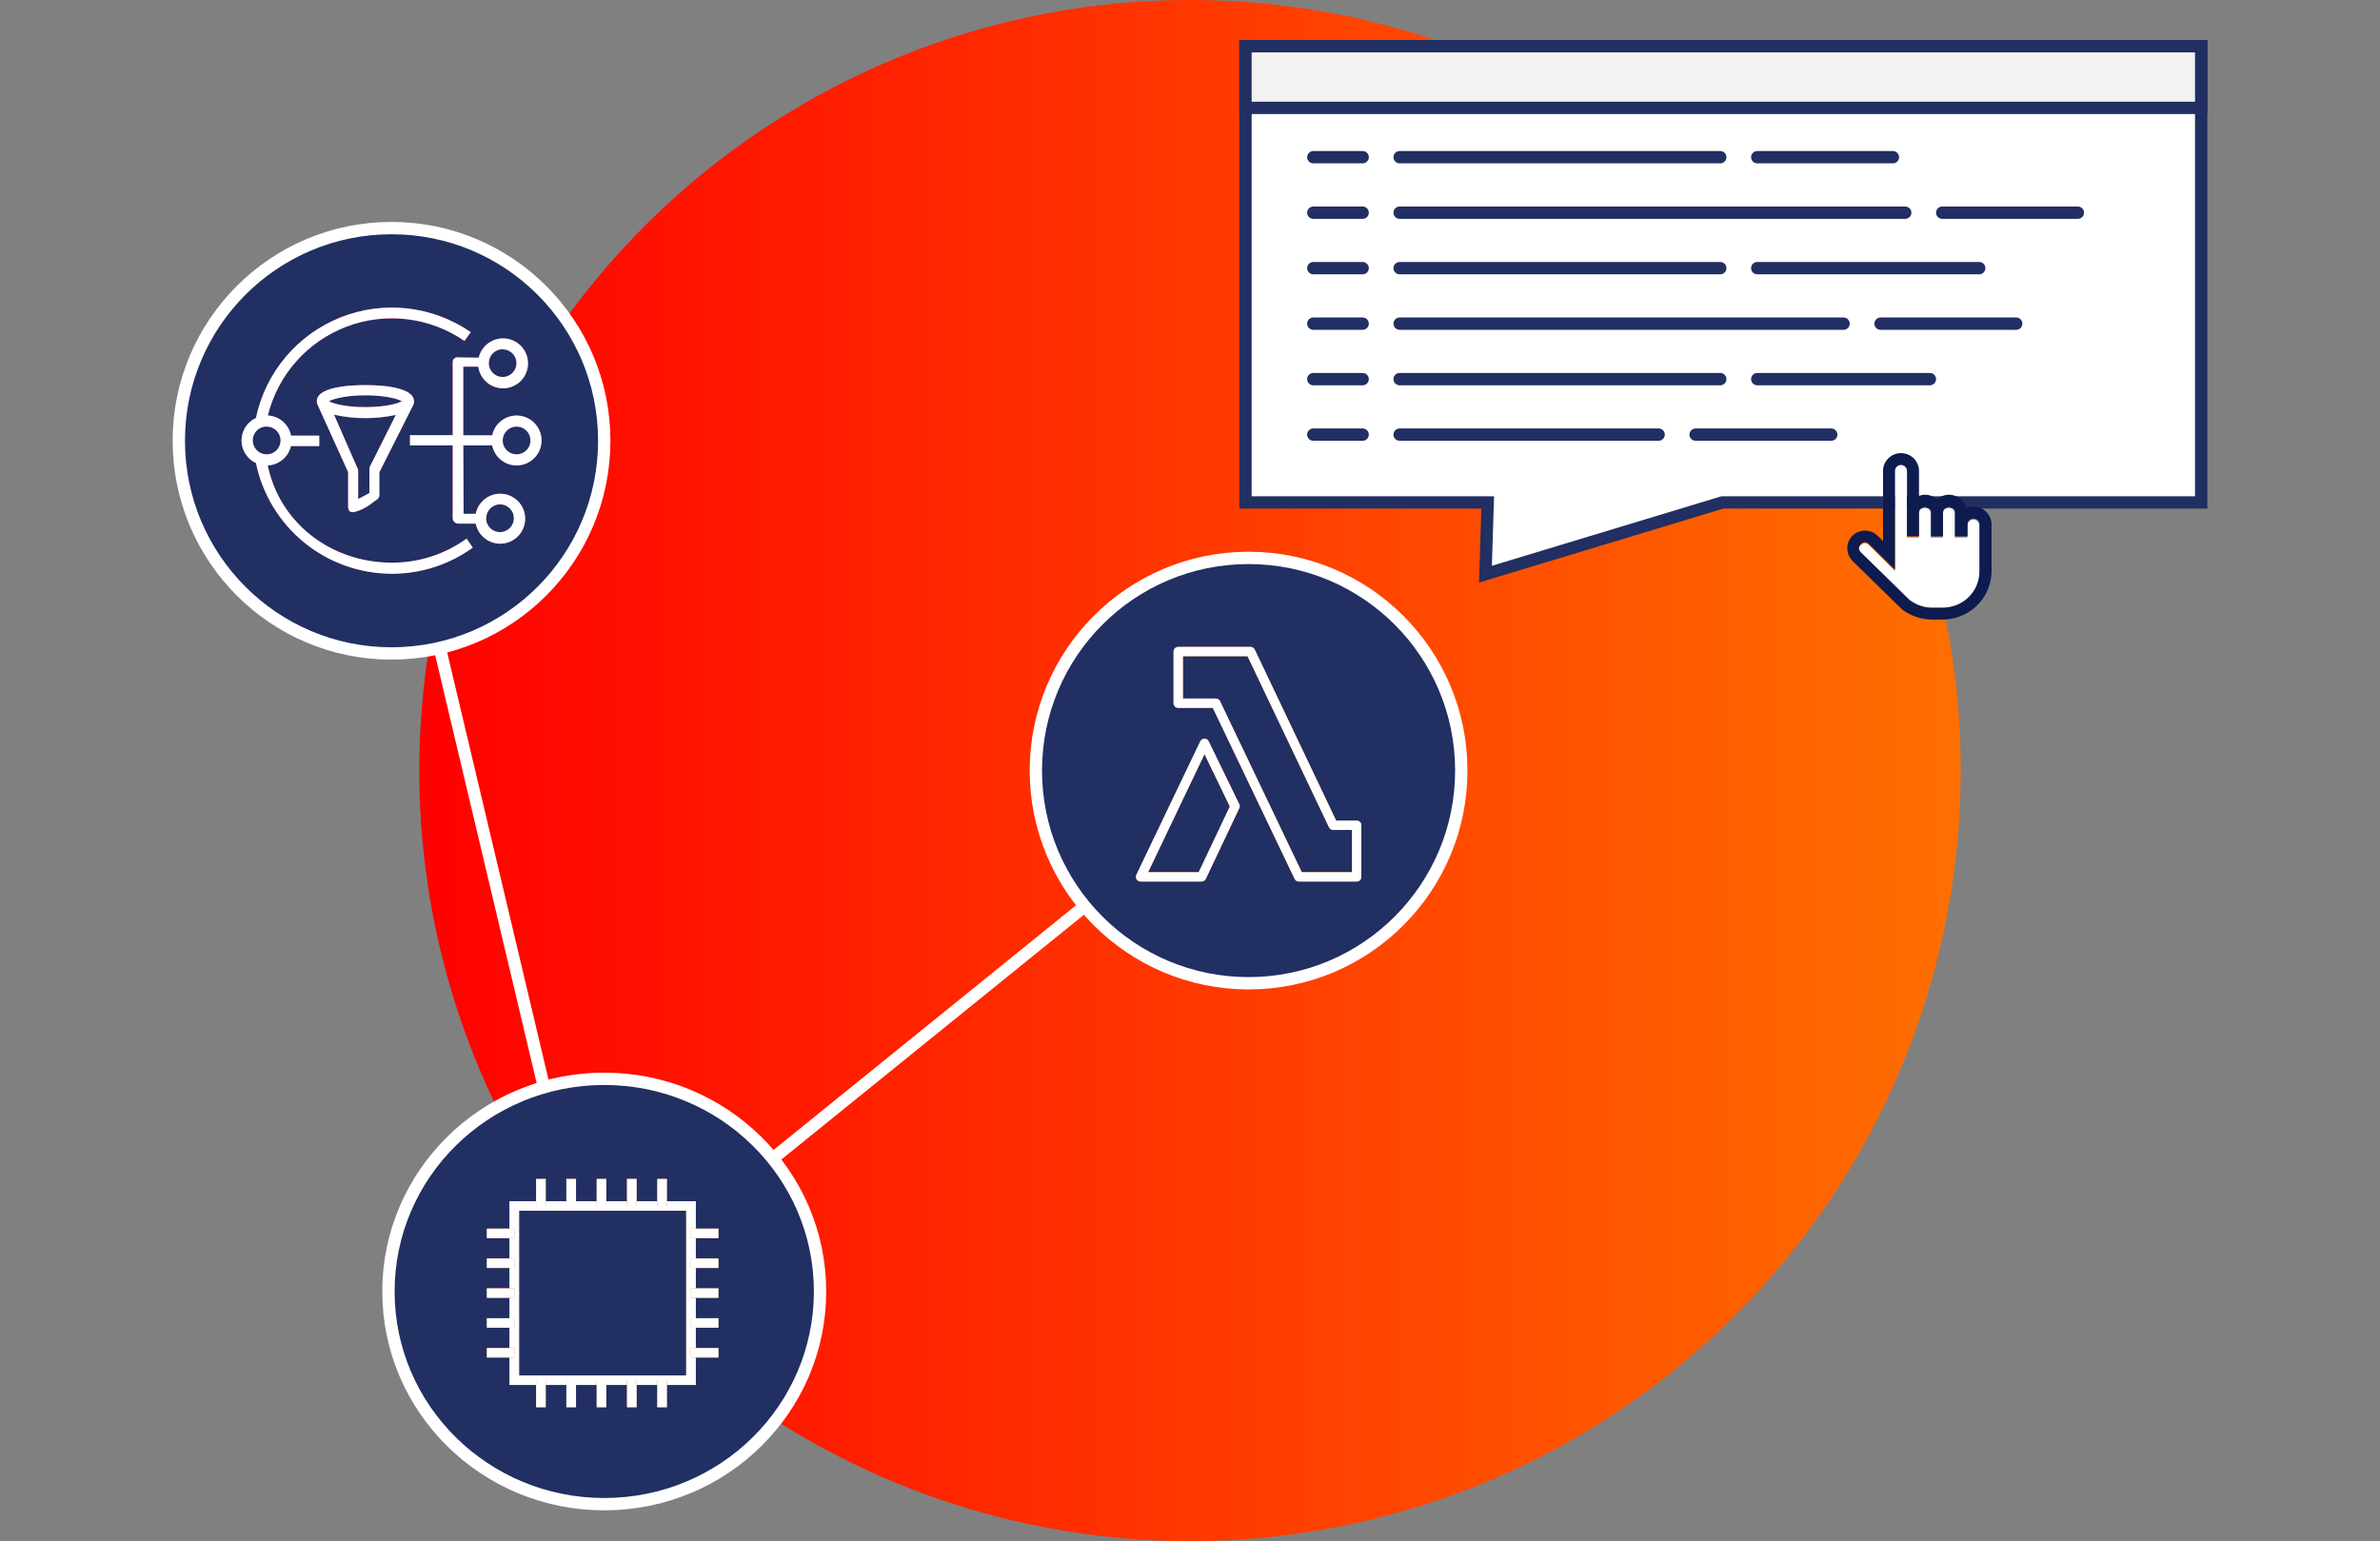 <?xml version="1.0" encoding="UTF-8"?> <svg xmlns="http://www.w3.org/2000/svg" width="386" height="250" viewBox="0 0 386 250" fill="none"><rect x="0" y="0" width="386" height="250" fill="#808080" stroke="none"/><circle cx="193" cy="125" r="125" fill="url(#paint0_linear_8953_89809)"></circle><path d="M63 70L96.5 211.25L202.5 125.5" stroke="white" stroke-width="2"></path><circle cx="63.5" cy="71.5" r="34.5" fill="#212F62" stroke="white" stroke-width="2"></circle><path d="M78.899 83.542V84.29C78.899 84.2 78.899 84.11 78.899 84.02C78.881 83.861 78.881 83.701 78.899 83.542Z" fill="#CD2264"></path><path d="M78.899 83.542V84.29C78.899 84.2 78.899 84.11 78.899 84.02C78.881 83.861 78.881 83.701 78.899 83.542Z" fill="white"></path><path d="M67.07 65.596L66.98 65.767C67.016 65.712 67.043 65.651 67.061 65.587L67.07 65.596Z" fill="#CD2264"></path><path d="M67.07 65.596L66.98 65.767C67.016 65.712 67.043 65.651 67.061 65.587L67.07 65.596Z" fill="white"></path><path d="M59.259 62.47C58.457 62.47 51.376 62.407 51.376 65.083C51.373 65.252 51.404 65.421 51.466 65.578C51.493 65.643 51.523 65.706 51.556 65.767L56.457 76.578V82.173C56.457 82.74 56.691 83.074 57.187 83.074H57.421C58.554 82.777 59.606 82.233 60.502 81.479L61.106 81.056C61.234 80.975 61.341 80.864 61.415 80.732C61.489 80.599 61.528 80.451 61.529 80.299V76.605L66.98 65.794C67.016 65.739 67.043 65.678 67.061 65.614C67.124 65.457 67.154 65.288 67.151 65.119C67.151 62.407 60.07 62.47 59.259 62.47ZM59.259 64.128C62.439 64.128 64.484 64.686 65.169 65.083C64.484 65.479 62.466 66.038 59.259 66.038C56.052 66.038 54.043 65.479 53.358 65.083C54.052 64.695 56.079 64.128 59.259 64.128ZM59.917 75.839C59.917 75.966 59.917 76.191 59.917 76.425V79.948L59.565 80.164C59.052 80.461 58.602 80.668 58.088 80.939V76.407C58.086 76.284 58.061 76.162 58.016 76.047L54.178 67.272C55.846 67.643 57.55 67.831 59.259 67.83C60.919 67.829 62.573 67.654 64.196 67.308L59.917 75.839Z" fill="#CD2264"></path><path d="M59.259 62.47C58.457 62.47 51.376 62.407 51.376 65.083C51.373 65.252 51.404 65.421 51.466 65.578C51.493 65.643 51.523 65.706 51.556 65.767L56.457 76.578V82.173C56.457 82.74 56.691 83.074 57.187 83.074H57.421C58.554 82.777 59.606 82.233 60.502 81.479L61.106 81.056C61.234 80.975 61.341 80.864 61.415 80.732C61.489 80.599 61.528 80.451 61.529 80.299V76.605L66.98 65.794C67.016 65.739 67.043 65.678 67.061 65.614C67.124 65.457 67.154 65.288 67.151 65.119C67.151 62.407 60.07 62.47 59.259 62.47ZM59.259 64.128C62.439 64.128 64.484 64.686 65.169 65.083C64.484 65.479 62.466 66.038 59.259 66.038C56.052 66.038 54.043 65.479 53.358 65.083C54.052 64.695 56.079 64.128 59.259 64.128ZM59.917 75.839C59.917 75.966 59.917 76.191 59.917 76.425V79.948L59.565 80.164C59.052 80.461 58.602 80.668 58.088 80.939V76.407C58.086 76.284 58.061 76.162 58.016 76.047L54.178 67.272C55.846 67.643 57.55 67.831 59.259 67.83C60.919 67.829 62.573 67.654 64.196 67.308L59.917 75.839Z" fill="white"></path><path d="M75.674 87.371C72.147 89.924 67.901 91.29 63.547 91.272C53.745 91.272 45.385 84.903 43.421 75.506C44.306 75.464 45.152 75.134 45.832 74.567C46.512 73.999 46.988 73.225 47.187 72.362H51.782V70.659H47.205C47.031 69.773 46.566 68.971 45.884 68.38C45.201 67.789 44.341 67.443 43.439 67.398C44.242 64.141 45.824 61.127 48.049 58.616C50.274 56.106 53.075 54.172 56.212 52.983C59.349 51.794 62.728 51.384 66.058 51.789C69.388 52.194 72.571 53.402 75.331 55.308L76.358 53.884C73.303 51.773 69.772 50.45 66.082 50.033C62.391 49.617 58.655 50.119 55.205 51.496C51.756 52.873 48.7 55.082 46.311 57.925C43.922 60.769 42.273 64.159 41.511 67.794C40.812 68.118 40.221 68.635 39.806 69.284C39.392 69.933 39.172 70.686 39.172 71.457C39.172 72.227 39.392 72.981 39.806 73.629C40.221 74.278 40.812 74.795 41.511 75.119C42.561 80.188 45.325 84.741 49.339 88.012C53.353 91.282 58.37 93.07 63.547 93.074C68.264 93.083 72.863 91.598 76.683 88.831L75.674 87.371ZM40.989 71.452C40.985 70.899 41.184 70.363 41.55 69.948C41.916 69.532 42.421 69.266 42.971 69.2H43.241C43.687 69.198 44.123 69.329 44.495 69.575C44.866 69.821 45.156 70.172 45.328 70.584C45.5 70.995 45.546 71.448 45.46 71.886C45.374 72.323 45.16 72.725 44.846 73.041C44.531 73.357 44.13 73.573 43.693 73.66C43.255 73.748 42.802 73.704 42.39 73.534C41.978 73.364 41.626 73.075 41.378 72.704C41.13 72.334 40.998 71.898 40.998 71.452H40.989Z" fill="#CD2264"></path><path d="M75.674 87.371C72.147 89.924 67.901 91.29 63.547 91.272C53.745 91.272 45.385 84.903 43.421 75.506C44.306 75.464 45.152 75.134 45.832 74.567C46.512 73.999 46.988 73.225 47.187 72.362H51.782V70.659H47.205C47.031 69.773 46.566 68.971 45.884 68.38C45.201 67.789 44.341 67.443 43.439 67.398C44.242 64.141 45.824 61.127 48.049 58.616C50.274 56.106 53.075 54.172 56.212 52.983C59.349 51.794 62.728 51.384 66.058 51.789C69.388 52.194 72.571 53.402 75.331 55.308L76.358 53.884C73.303 51.773 69.772 50.45 66.082 50.033C62.391 49.617 58.655 50.119 55.205 51.496C51.756 52.873 48.7 55.082 46.311 57.925C43.922 60.769 42.273 64.159 41.511 67.794C40.812 68.118 40.221 68.635 39.806 69.284C39.392 69.933 39.172 70.686 39.172 71.457C39.172 72.227 39.392 72.981 39.806 73.629C40.221 74.278 40.812 74.795 41.511 75.119C42.561 80.188 45.325 84.741 49.339 88.012C53.353 91.282 58.37 93.07 63.547 93.074C68.264 93.083 72.863 91.598 76.683 88.831L75.674 87.371ZM40.989 71.452C40.985 70.899 41.184 70.363 41.55 69.948C41.916 69.532 42.421 69.266 42.971 69.2H43.241C43.687 69.198 44.123 69.329 44.495 69.575C44.866 69.821 45.156 70.172 45.328 70.584C45.5 70.995 45.546 71.448 45.46 71.886C45.374 72.323 45.16 72.725 44.846 73.041C44.531 73.357 44.13 73.573 43.693 73.66C43.255 73.748 42.802 73.704 42.39 73.534C41.978 73.364 41.626 73.075 41.378 72.704C41.13 72.334 40.998 71.898 40.998 71.452H40.989Z" fill="white"></path><path d="M83.782 75.506C84.548 75.507 85.298 75.29 85.946 74.882C86.594 74.473 87.113 73.889 87.443 73.198C87.773 72.507 87.9 71.736 87.81 70.975C87.72 70.215 87.416 69.495 86.934 68.9C86.452 68.305 85.811 67.858 85.085 67.612C84.36 67.367 83.58 67.331 82.835 67.511C82.09 67.69 81.412 68.077 80.877 68.626C80.344 69.175 79.976 69.865 79.818 70.614H75.133V59.47H77.566C77.697 60.474 78.199 61.392 78.974 62.044C79.748 62.696 80.738 63.034 81.749 62.993C82.76 62.953 83.72 62.535 84.439 61.823C85.157 61.11 85.584 60.155 85.634 59.144C85.684 58.133 85.355 57.14 84.71 56.36C84.065 55.58 83.152 55.069 82.15 54.928C81.147 54.787 80.129 55.026 79.294 55.598C78.459 56.17 77.868 57.034 77.638 58.02L74.322 57.974C74.208 57.95 74.09 57.953 73.977 57.982C73.865 58.012 73.76 58.068 73.673 58.145C73.585 58.221 73.517 58.318 73.473 58.426C73.43 58.534 73.412 58.651 73.421 58.767V70.587H66.493V72.254H73.421V84.038C73.421 84.277 73.516 84.506 73.685 84.675C73.854 84.844 74.083 84.939 74.322 84.939H77.151C77.349 85.925 77.906 86.802 78.715 87.4C79.524 87.999 80.526 88.275 81.527 88.176C82.528 88.076 83.456 87.608 84.131 86.863C84.806 86.117 85.18 85.147 85.18 84.141C85.18 83.135 84.806 82.165 84.131 81.42C83.456 80.674 82.528 80.207 81.527 80.107C80.526 80.008 79.524 80.284 78.715 80.882C77.906 81.48 77.349 82.358 77.151 83.344H75.187L75.142 72.245H79.818C80.002 73.162 80.498 73.987 81.22 74.581C81.942 75.175 82.847 75.502 83.782 75.506ZM83.782 69.2C84.227 69.2 84.663 69.332 85.033 69.579C85.403 69.827 85.692 70.179 85.863 70.59C86.033 71.002 86.078 71.454 85.991 71.891C85.904 72.328 85.689 72.73 85.374 73.045C85.059 73.36 84.658 73.574 84.221 73.661C83.784 73.748 83.332 73.703 82.92 73.533C82.508 73.362 82.157 73.074 81.909 72.703C81.662 72.333 81.529 71.897 81.529 71.452C81.529 70.855 81.767 70.282 82.189 69.859C82.612 69.437 83.184 69.2 83.782 69.2ZM81.529 56.668C81.974 56.67 82.407 56.803 82.775 57.052C83.143 57.3 83.429 57.652 83.597 58.063C83.765 58.474 83.807 58.926 83.718 59.361C83.629 59.796 83.413 60.195 83.097 60.507C82.781 60.819 82.38 61.031 81.944 61.114C81.508 61.198 81.056 61.151 80.647 60.978C80.238 60.805 79.89 60.515 79.646 60.144C79.402 59.773 79.274 59.337 79.277 58.893C79.277 58.597 79.336 58.304 79.45 58.031C79.564 57.757 79.731 57.509 79.941 57.301C80.151 57.092 80.4 56.927 80.675 56.816C80.949 56.704 81.243 56.648 81.539 56.65L81.529 56.668ZM81.079 81.812C81.513 81.811 81.938 81.934 82.304 82.168C82.669 82.402 82.959 82.737 83.139 83.132C83.319 83.527 83.38 83.966 83.317 84.395C83.253 84.824 83.067 85.226 82.78 85.552C82.494 85.878 82.119 86.114 81.702 86.232C81.284 86.35 80.841 86.345 80.427 86.218C80.012 86.09 79.643 85.845 79.364 85.513C79.085 85.18 78.908 84.775 78.854 84.344C78.854 84.254 78.854 84.164 78.854 84.074C78.853 83.913 78.872 83.753 78.908 83.596C79.016 83.098 79.289 82.65 79.683 82.326C80.077 82.002 80.569 81.821 81.079 81.812Z" fill="#CD2264"></path><path d="M83.782 75.506C84.548 75.507 85.298 75.29 85.946 74.882C86.594 74.473 87.113 73.889 87.443 73.198C87.773 72.507 87.9 71.736 87.81 70.975C87.72 70.215 87.416 69.495 86.934 68.9C86.452 68.305 85.811 67.858 85.085 67.612C84.36 67.367 83.58 67.331 82.835 67.511C82.09 67.69 81.412 68.077 80.877 68.626C80.344 69.175 79.976 69.865 79.818 70.614H75.133V59.47H77.566C77.697 60.474 78.199 61.392 78.974 62.044C79.748 62.696 80.738 63.034 81.749 62.993C82.76 62.953 83.72 62.535 84.439 61.823C85.157 61.11 85.584 60.155 85.634 59.144C85.684 58.133 85.355 57.14 84.71 56.36C84.065 55.58 83.152 55.069 82.15 54.928C81.147 54.787 80.129 55.026 79.294 55.598C78.459 56.17 77.868 57.034 77.638 58.02L74.322 57.974C74.208 57.95 74.09 57.953 73.977 57.982C73.865 58.012 73.76 58.068 73.673 58.145C73.585 58.221 73.517 58.318 73.473 58.426C73.43 58.534 73.412 58.651 73.421 58.767V70.587H66.493V72.254H73.421V84.038C73.421 84.277 73.516 84.506 73.685 84.675C73.854 84.844 74.083 84.939 74.322 84.939H77.151C77.349 85.925 77.906 86.802 78.715 87.4C79.524 87.999 80.526 88.275 81.527 88.176C82.528 88.076 83.456 87.608 84.131 86.863C84.806 86.117 85.18 85.147 85.18 84.141C85.18 83.135 84.806 82.165 84.131 81.42C83.456 80.674 82.528 80.207 81.527 80.107C80.526 80.008 79.524 80.284 78.715 80.882C77.906 81.48 77.349 82.358 77.151 83.344H75.187L75.142 72.245H79.818C80.002 73.162 80.498 73.987 81.22 74.581C81.942 75.175 82.847 75.502 83.782 75.506ZM83.782 69.2C84.227 69.2 84.663 69.332 85.033 69.579C85.403 69.827 85.692 70.179 85.863 70.59C86.033 71.002 86.078 71.454 85.991 71.891C85.904 72.328 85.689 72.73 85.374 73.045C85.059 73.36 84.658 73.574 84.221 73.661C83.784 73.748 83.332 73.703 82.92 73.533C82.508 73.362 82.157 73.074 81.909 72.703C81.662 72.333 81.529 71.897 81.529 71.452C81.529 70.855 81.767 70.282 82.189 69.859C82.612 69.437 83.184 69.2 83.782 69.2ZM81.529 56.668C81.974 56.67 82.407 56.803 82.775 57.052C83.143 57.3 83.429 57.652 83.597 58.063C83.765 58.474 83.807 58.926 83.718 59.361C83.629 59.796 83.413 60.195 83.097 60.507C82.781 60.819 82.38 61.031 81.944 61.114C81.508 61.198 81.056 61.151 80.647 60.978C80.238 60.805 79.89 60.515 79.646 60.144C79.402 59.773 79.274 59.337 79.277 58.893C79.277 58.597 79.336 58.304 79.45 58.031C79.564 57.757 79.731 57.509 79.941 57.301C80.151 57.092 80.4 56.927 80.675 56.816C80.949 56.704 81.243 56.648 81.539 56.65L81.529 56.668ZM81.079 81.812C81.513 81.811 81.938 81.934 82.304 82.168C82.669 82.402 82.959 82.737 83.139 83.132C83.319 83.527 83.38 83.966 83.317 84.395C83.253 84.824 83.067 85.226 82.78 85.552C82.494 85.878 82.119 86.114 81.702 86.232C81.284 86.35 80.841 86.345 80.427 86.218C80.012 86.09 79.643 85.845 79.364 85.513C79.085 85.18 78.908 84.775 78.854 84.344C78.854 84.254 78.854 84.164 78.854 84.074C78.853 83.913 78.872 83.753 78.908 83.596C79.016 83.098 79.289 82.65 79.683 82.326C80.077 82.002 80.569 81.821 81.079 81.812Z" fill="white"></path><circle cx="202.5" cy="125" r="34.5" fill="#212F62" stroke="white" stroke-width="2"></circle><path d="M220.033 143.007H210.652C210.508 143.007 210.368 142.966 210.246 142.889C210.125 142.812 210.028 142.703 209.966 142.573L196.702 114.834H191.09C190.888 114.834 190.694 114.753 190.552 114.611C190.409 114.468 190.329 114.274 190.329 114.072V105.696C190.329 105.494 190.409 105.301 190.552 105.158C190.694 105.015 190.888 104.935 191.09 104.935H202.816C202.96 104.935 203.1 104.976 203.222 105.053C203.343 105.13 203.44 105.239 203.502 105.369L216.705 133.108H220.033C220.235 133.108 220.428 133.189 220.571 133.331C220.714 133.474 220.794 133.668 220.794 133.87V142.246C220.794 142.448 220.714 142.641 220.571 142.784C220.428 142.927 220.235 143.007 220.033 143.007ZM211.131 141.484H219.271V134.631H216.226C216.082 134.631 215.941 134.59 215.82 134.513C215.699 134.436 215.602 134.327 215.54 134.197L202.337 106.458H191.859V113.311H197.189C197.333 113.311 197.473 113.352 197.595 113.429C197.716 113.506 197.813 113.615 197.875 113.745L211.131 141.484Z" fill="#D86613"></path><path d="M220.033 143.007H210.652C210.508 143.007 210.368 142.966 210.246 142.889C210.125 142.812 210.028 142.703 209.966 142.573L196.702 114.834H191.09C190.888 114.834 190.694 114.753 190.552 114.611C190.409 114.468 190.329 114.274 190.329 114.072V105.696C190.329 105.494 190.409 105.301 190.552 105.158C190.694 105.015 190.888 104.935 191.09 104.935H202.816C202.96 104.935 203.1 104.976 203.222 105.053C203.343 105.13 203.44 105.239 203.502 105.369L216.705 133.108H220.033C220.235 133.108 220.428 133.189 220.571 133.331C220.714 133.474 220.794 133.668 220.794 133.87V142.246C220.794 142.448 220.714 142.641 220.571 142.784C220.428 142.927 220.235 143.007 220.033 143.007ZM211.131 141.484H219.271V134.631H216.226C216.082 134.631 215.941 134.59 215.82 134.513C215.699 134.436 215.602 134.327 215.54 134.197L202.337 106.458H191.859V113.311H197.189C197.333 113.311 197.473 113.352 197.595 113.429C197.716 113.506 197.813 113.615 197.875 113.745L211.131 141.484Z" fill="white"></path><path d="M194.89 143.007H184.991C184.861 143.008 184.734 142.975 184.621 142.912C184.508 142.85 184.412 142.759 184.344 142.649C184.271 142.537 184.229 142.407 184.222 142.274C184.216 142.14 184.244 142.007 184.306 141.888L194.661 120.255C194.723 120.126 194.82 120.016 194.941 119.939C195.063 119.862 195.203 119.822 195.347 119.821C195.489 119.821 195.629 119.861 195.75 119.936C195.871 120.011 195.969 120.119 196.032 120.248L200.989 130.443C201.039 130.547 201.065 130.66 201.065 130.775C201.065 130.889 201.039 131.002 200.989 131.106L195.583 142.528C195.527 142.667 195.432 142.787 195.309 142.872C195.185 142.957 195.04 143.004 194.89 143.007ZM186.209 141.484H194.41L199.458 130.824L195.354 122.334L186.209 141.484Z" fill="#D86613"></path><path d="M194.89 143.007H184.991C184.861 143.008 184.734 142.975 184.621 142.912C184.508 142.85 184.412 142.759 184.344 142.649C184.271 142.537 184.229 142.407 184.222 142.274C184.216 142.14 184.244 142.007 184.306 141.888L194.661 120.255C194.723 120.126 194.82 120.016 194.941 119.939C195.063 119.862 195.203 119.822 195.347 119.821C195.489 119.821 195.629 119.861 195.75 119.936C195.871 120.011 195.969 120.119 196.032 120.248L200.989 130.443C201.039 130.547 201.065 130.66 201.065 130.775C201.065 130.889 201.039 131.002 200.989 131.106L195.583 142.528C195.527 142.667 195.432 142.787 195.309 142.872C195.185 142.957 195.04 143.004 194.89 143.007ZM186.209 141.484H194.41L199.458 130.824L195.354 122.334L186.209 141.484Z" fill="white"></path><path d="M133 209.5C133 228.541 117.343 244 98 244C78.657 244 63 228.541 63 209.5C63 190.459 78.657 175 98 175C117.343 175 133 190.459 133 209.5Z" fill="#212F62" stroke="white" stroke-width="2"></path><g clip-path="url(#clip0_8953_89809)"><path d="M112.851 224.66H82.627V194.855H112.851V224.66ZM84.192 223.116H111.286V196.398H84.192V223.116Z" fill="#D86613"></path><path d="M112.851 224.66H82.627V194.855H112.851V224.66ZM84.192 223.116H111.286V196.398H84.192V223.116Z" fill="white"></path><path d="M88.512 191.236H86.947V195.627H88.512V191.236Z" fill="#D86613"></path><path d="M88.512 191.236H86.947V195.627H88.512V191.236Z" fill="white"></path><path d="M93.419 191.236H91.854V195.627H93.419V191.236Z" fill="#D86613"></path><path d="M93.419 191.236H91.854V195.627H93.419V191.236Z" fill="white"></path><path d="M98.334 191.236H96.769V195.627H98.334V191.236Z" fill="#D86613"></path><path d="M98.334 191.236H96.769V195.627H98.334V191.236Z" fill="white"></path><path d="M103.249 191.236H101.684V195.627H103.249V191.236Z" fill="#D86613"></path><path d="M103.249 191.236H101.684V195.627H103.249V191.236Z" fill="white"></path><path d="M108.164 191.236H106.598V195.627H108.164V191.236Z" fill="#D86613"></path><path d="M108.164 191.236H106.598V195.627H108.164V191.236Z" fill="white"></path><path d="M88.512 223.888H86.947V228.279H88.512V223.888Z" fill="#D86613"></path><path d="M88.512 223.888H86.947V228.279H88.512V223.888Z" fill="white"></path><path d="M93.419 223.888H91.854V228.279H93.419V223.888Z" fill="#D86613"></path><path d="M93.419 223.888H91.854V228.279H93.419V223.888Z" fill="white"></path><path d="M98.334 223.888H96.769V228.279H98.334V223.888Z" fill="#D86613"></path><path d="M98.334 223.888H96.769V228.279H98.334V223.888Z" fill="white"></path><path d="M103.249 223.888H101.684V228.279H103.249V223.888Z" fill="#D86613"></path><path d="M103.249 223.888H101.684V228.279H103.249V223.888Z" fill="white"></path><path d="M108.164 223.888H106.598V228.279H108.164V223.888Z" fill="#D86613"></path><path d="M108.164 223.888H106.598V228.279H108.164V223.888Z" fill="white"></path><path d="M116.522 199.3H112.069V200.844H116.522V199.3Z" fill="#D86613"></path><path d="M116.522 199.3H112.069V200.844H116.522V199.3Z" fill="white"></path><path d="M116.522 204.139H112.069V205.682H116.522V204.139Z" fill="#D86613"></path><path d="M116.522 204.139H112.069V205.682H116.522V204.139Z" fill="white"></path><path d="M116.522 208.986H112.069V210.529H116.522V208.986Z" fill="#D86613"></path><path d="M116.522 208.986H112.069V210.529H116.522V208.986Z" fill="white"></path><path d="M116.522 213.832H112.069V215.376H116.522V213.832Z" fill="#D86613"></path><path d="M116.522 213.832H112.069V215.376H116.522V213.832Z" fill="white"></path><path d="M116.522 218.671H112.069V220.214H116.522V218.671Z" fill="#D86613"></path><path d="M116.522 218.671H112.069V220.214H116.522V218.671Z" fill="white"></path><path d="M83.41 199.3H78.957V200.844H83.41V199.3Z" fill="#D86613"></path><path d="M83.41 199.3H78.957V200.844H83.41V199.3Z" fill="white"></path><path d="M83.41 204.139H78.957V205.682H83.41V204.139Z" fill="#D86613"></path><path d="M83.41 204.139H78.957V205.682H83.41V204.139Z" fill="white"></path><path d="M83.41 208.986H78.957V210.529H83.41V208.986Z" fill="#D86613"></path><path d="M83.41 208.986H78.957V210.529H83.41V208.986Z" fill="white"></path><path d="M83.41 213.832H78.957V215.376H83.41V213.832Z" fill="#D86613"></path><path d="M83.41 213.832H78.957V215.376H83.41V213.832Z" fill="white"></path><path d="M83.41 218.671H78.957V220.214H83.41V218.671Z" fill="#D86613"></path><path d="M83.41 218.671H78.957V220.214H83.41V218.671Z" fill="white"></path></g><path d="M279.21 81.543L240.918 93.139L241.25 82.531L241.282 81.5H240.25H202V7.5H357V81.5H279.5H279.352L279.21 81.543Z" fill="white" stroke="#212F62" stroke-width="2"></path><rect x="202" y="7.5" width="155" height="10" fill="#F2F2F2" stroke="#212F62" stroke-width="2"></rect><line x1="213" y1="25.5" x2="221" y2="25.5" stroke="#212F62" stroke-width="2" stroke-linecap="round"></line><line x1="227" y1="25.5" x2="279" y2="25.5" stroke="#212F62" stroke-width="2" stroke-linecap="round"></line><line x1="285" y1="25.5" x2="307" y2="25.5" stroke="#212F62" stroke-width="2" stroke-linecap="round"></line><line x1="213" y1="34.5" x2="221" y2="34.5" stroke="#212F62" stroke-width="2" stroke-linecap="round"></line><line x1="227" y1="34.5" x2="309" y2="34.5" stroke="#212F62" stroke-width="2" stroke-linecap="round"></line><line x1="315" y1="34.5" x2="337" y2="34.5" stroke="#212F62" stroke-width="2" stroke-linecap="round"></line><line x1="213" y1="43.5" x2="221" y2="43.5" stroke="#212F62" stroke-width="2" stroke-linecap="round"></line><line x1="227" y1="43.5" x2="279" y2="43.5" stroke="#212F62" stroke-width="2" stroke-linecap="round"></line><line x1="285" y1="43.5" x2="321" y2="43.5" stroke="#212F62" stroke-width="2" stroke-linecap="round"></line><line x1="213" y1="52.5" x2="221" y2="52.5" stroke="#212F62" stroke-width="2" stroke-linecap="round"></line><line x1="227" y1="52.5" x2="299" y2="52.5" stroke="#212F62" stroke-width="2" stroke-linecap="round"></line><line x1="305" y1="52.5" x2="327" y2="52.5" stroke="#212F62" stroke-width="2" stroke-linecap="round"></line><line x1="213" y1="61.5" x2="221" y2="61.5" stroke="#212F62" stroke-width="2" stroke-linecap="round"></line><line x1="227" y1="61.5" x2="279" y2="61.5" stroke="#212F62" stroke-width="2" stroke-linecap="round"></line><line x1="285" y1="61.5" x2="313" y2="61.5" stroke="#212F62" stroke-width="2" stroke-linecap="round"></line><line x1="213" y1="70.5" x2="221" y2="70.5" stroke="#212F62" stroke-width="2" stroke-linecap="round"></line><line x1="227" y1="70.5" x2="269" y2="70.5" stroke="#212F62" stroke-width="2" stroke-linecap="round"></line><line x1="275" y1="70.5" x2="297" y2="70.5" stroke="#212F62" stroke-width="2" stroke-linecap="round"></line><path d="M308.286 75.609C308.825 75.609 309.259 76.039 309.259 76.574V87.181H311.205V83.324C311.205 82.789 311.638 82.359 312.177 82.359C312.717 82.359 313.15 82.789 313.15 83.324V87.181H315.096V83.324C315.096 82.789 315.529 82.359 316.069 82.359C316.609 82.359 317.042 82.789 317.042 83.324V87.181H319.079V85.252C319.079 84.717 319.512 84.288 320.052 84.288C320.591 84.288 321.025 84.717 321.025 85.252V92.786C321.025 96.127 318.376 98.752 315.005 98.752H313.333C311.908 98.752 310.676 98.248 309.654 97.487L301.78 89.772C301.346 89.343 301.346 88.876 301.78 88.447C302.213 88.017 302.684 88.017 303.117 88.447L307.313 92.605V76.574C307.313 76.039 307.746 75.609 308.286 75.609Z" fill="white"></path><path d="M308.315 73.5C306.715 73.5 305.397 74.807 305.397 76.393V87.784L304.758 87.121L304.515 86.91C303.394 85.798 301.562 85.798 300.441 86.91C299.32 88.021 299.32 89.836 300.441 90.948V90.978L308.407 98.782L308.467 98.812L308.498 98.873C309.809 99.848 311.481 100.5 313.362 100.5H315.034C319.447 100.5 323 96.978 323 92.605V85.071C323 83.486 321.681 82.179 320.081 82.179C319.667 82.179 319.283 82.292 318.926 82.45C318.607 81.195 317.455 80.25 316.099 80.25C315.354 80.25 314.67 80.54 314.153 81.003C313.636 80.54 312.952 80.25 312.207 80.25C311.865 80.25 311.542 80.322 311.234 80.431V76.393C311.234 74.807 309.915 73.5 308.315 73.5ZM308.315 75.429C308.855 75.429 309.288 75.858 309.288 76.393V87H311.234V83.143C311.234 82.608 311.667 82.179 312.207 82.179C312.747 82.179 313.18 82.608 313.18 83.143V87H315.126V83.143C315.126 82.608 315.559 82.179 316.099 82.179C316.638 82.179 317.071 82.608 317.071 83.143V87H319.108V85.071C319.108 84.537 319.542 84.107 320.081 84.107C320.621 84.107 321.054 84.537 321.054 85.071V92.605C321.054 95.946 318.405 98.571 315.034 98.571H313.362C311.937 98.571 310.706 98.067 309.684 97.306L301.809 89.591C301.376 89.162 301.376 88.695 301.809 88.266C302.242 87.836 302.714 87.836 303.147 88.266L307.342 92.424V76.393C307.342 75.858 307.776 75.429 308.315 75.429Z" fill="#0D1B4E"></path><defs><linearGradient id="paint0_linear_8953_89809" x1="67.998" y1="125.001" x2="317.995" y2="125.001" gradientUnits="userSpaceOnUse"><stop stop-color="#FF0000"></stop><stop offset="1" stop-color="#FF6F00"></stop></linearGradient><clipPath id="clip0_8953_89809"><rect width="39.13" height="38.587" fill="white" transform="translate(78.174 190.464)"></rect></clipPath></defs></svg> 